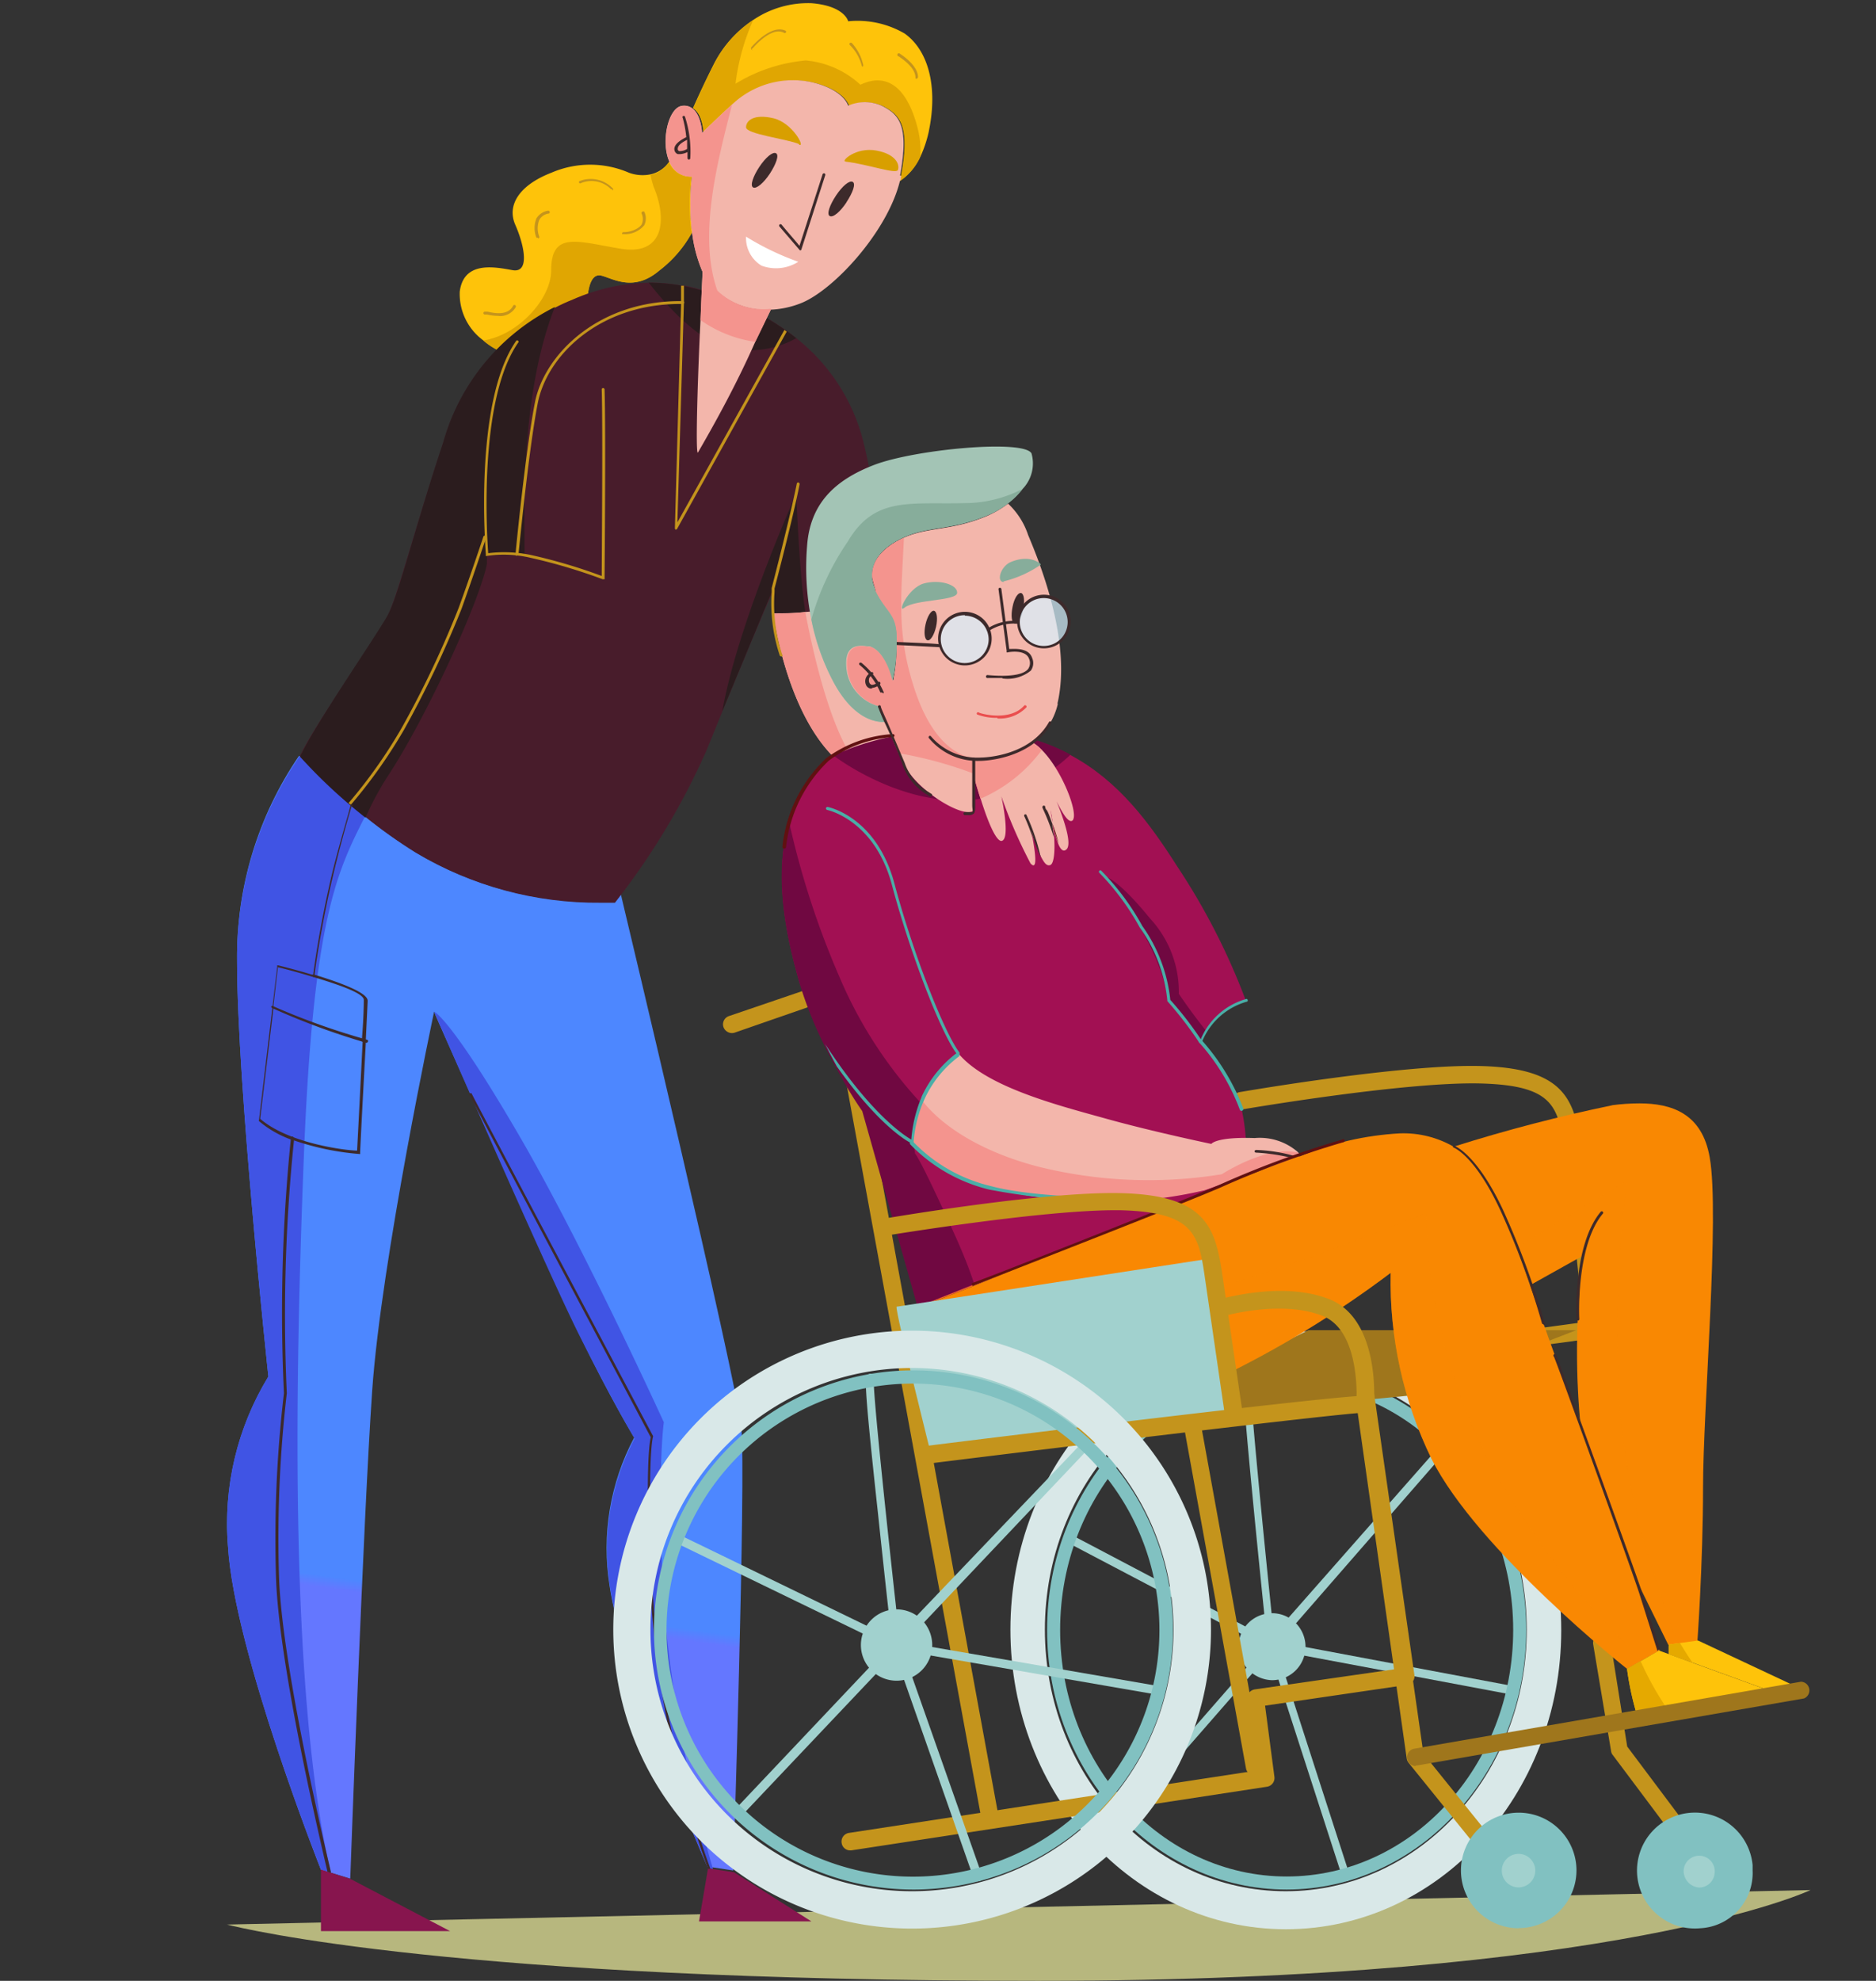 <svg xmlns="http://www.w3.org/2000/svg" xmlns:xlink="http://www.w3.org/1999/xlink" viewBox="0 0 112.05 118.27"><rect x="0" y="0" width="112.05" height="118.27" fill="#333333" stroke="none"/><defs><clipPath id="clip-path" transform="translate(13.56 0.19)"><rect x="0.02" width="94.58" height="118.08" style="fill:none"/></clipPath><clipPath id="clip-path-2" transform="translate(13.56 0.19)"><path d="M64,68.81l-3.69,1.44L53.41,73l-5,2h0c-5.28,2.27-7.15,2.85-7.15,2.85a8,8,0,0,0,2.25,4.74,6.65,6.65,0,0,0,1.11.87c3.11,2,9.7.69,14.38-1.27A61.39,61.39,0,0,0,69.5,75.81a24.22,24.22,0,0,0,2.44,11.1c2.78,5.49,11.68,12.54,11.68,12.54l.94-.53,1-.56S85,96.56,84.13,94c0,0-2.91-7.84-3.27-9.26-.21-.56-.43-1.11-.65-1.65-.94-2.37-1.69-4.55-2.36-6.5-1.26-3.64-2.28-6.41-3.94-7.85a4.25,4.25,0,0,0-.59-.43,6,6,0,0,0-3.26-.83,18,18,0,0,0-6,1.38" style="fill:none"/></clipPath><linearGradient id="linear-gradient" x1="-635.81" y1="430.3" x2="-635.8" y2="430.3" gradientTransform="matrix(48.63, 0, 0, -54.01, 30917.69, 23323.8)" gradientUnits="userSpaceOnUse"><stop offset="0" stop-color="#f95f02"/><stop offset="0.98" stop-color="#f98802"/><stop offset="1" stop-color="#f98802"/></linearGradient><clipPath id="clip-path-3" transform="translate(13.56 0.19)"><path d="M40.31,43.65a8.94,8.94,0,0,0-4.12,1.23,6.37,6.37,0,0,0-2,2.43,8.8,8.8,0,0,0-.61,1.57c-.88,3-.32,6.35.61,9.58A31.36,31.36,0,0,0,38,66.15l3.29,11.68,3.38-1.34c1.09-.44,2.38-1,3.77-1.5,2-.88,3.72-1.53,5-2l6.9-2.74.43-.2a11.7,11.7,0,0,0-.3-4.56,3.89,3.89,0,0,0-.46-.91c-.62-.86-1.07-1.49-1.36-1.91L58.15,62v0c.1-.21.21-.42.33-.62a3.63,3.63,0,0,1,2.36-1.86,39.57,39.57,0,0,0-4.1-8c-1.62-2.54-3.46-5.07-6.35-6.62a13.52,13.52,0,0,0-6.54-1.5,22.05,22.05,0,0,0-3.54.29" style="fill:none"/></clipPath><linearGradient id="linear-gradient-2" x1="-638.2" y1="424.86" x2="-638.19" y2="424.86" gradientTransform="matrix(41.65, 0, 0, -37.8, 26584.21, 16119.81)" gradientUnits="userSpaceOnUse"><stop offset="0" stop-color="#87154e"/><stop offset="0.99" stop-color="#a21053"/><stop offset="1" stop-color="#a21053"/></linearGradient><clipPath id="clip-path-5" transform="translate(13.56 0.19)"><path d="M.6,57.16C.6,64.57,2.47,82,2.47,82A16.85,16.85,0,0,0,.06,92.17c.38,6.25,5.55,19.28,5.55,19.28l.41.12.17.05h0l1.17.36s.77-21.36,1.31-29.14,3.7-22.63,3.7-22.63h0c0,.08.93,2.11,2.14,4.84l.6,1.34h0c2.08,4.7,4.78,10.73,5.89,13,1.93,4,3.32,6.25,3.32,6.25a14.1,14.1,0,0,0-1.47,8.86c.72,4.92,5.24,15.39,5.8,16.68h0l.06.13.18,0,.15,0,1.2.18S31,88,30.72,85.08s-7.2-31.88-7.2-31.88l-.33.43a20.92,20.92,0,0,1-11.91-2.92,30.89,30.89,0,0,1-3-2.14c-.28-.22-.54-.44-.79-.65L7.3,47.8a30.75,30.75,0,0,1-3-2.86A21.23,21.23,0,0,0,.6,57.16" style="fill:none"/></clipPath><linearGradient id="linear-gradient-3" x1="-637.85" y1="427.06" x2="-637.84" y2="427.06" gradientTransform="matrix(71.03, 0, 0, -41.17, 45304.58, 17659.72)" gradientUnits="userSpaceOnUse"><stop offset="0" stop-color="#6477ff"/><stop offset="1" stop-color="#4d87ff"/></linearGradient><clipPath id="clip-path-7" transform="translate(13.56 0.19)"><rect x="15.33" y="9.49" width="12.48" height="11.65" style="fill:none"/></clipPath><clipPath id="clip-path-8" transform="translate(13.56 0.19)"><path d="M25.19,16.69a11.76,11.76,0,0,0-4.53,1,11.84,11.84,0,0,0-1.09.5,12.86,12.86,0,0,0-6.66,8.06c-1.62,4.85-2.72,9.13-3.3,10.29S5.28,43,4.35,44.94a31,31,0,0,0,2.91,2.82l.13.11.87.71a30,30,0,0,0,3,2.13,21.15,21.15,0,0,0,11.07,3h.2l.64,0,.33-.43a42.62,42.62,0,0,0,5.11-8.6c.31-.75.63-1.53.94-2.3,1.33-3.23,2.6-6.3,3-7.14l.1-.22v1.5h.07c.23,0,.95,0,1.85,0a19.15,19.15,0,0,0,4.26-.5A31.21,31.21,0,0,0,38,26.15,11.42,11.42,0,0,0,34,20c-.18-.15-.37-.29-.56-.43l-.14-.1a17,17,0,0,0-4.65-2.27c-.44-.13-.87-.25-1.32-.34l-.17,0a10.21,10.21,0,0,0-1.91-.18h0" style="fill:none"/></clipPath><linearGradient id="linear-gradient-4" x1="-632.33" y1="429.56" x2="-632.32" y2="429.56" gradientTransform="matrix(50.67, 0, 0, -50.28, 32038.34, 21632.25)" gradientUnits="userSpaceOnUse"><stop offset="0" stop-color="#3d2a2b"/><stop offset="0.01" stop-color="#3d2a2b"/><stop offset="0.99" stop-color="#481c2b"/><stop offset="1" stop-color="#481c2b"/></linearGradient><clipPath id="clip-path-10" transform="translate(13.56 0.19)"><path d="M82.75,65.8a96.24,96.24,0,0,0-9.44,2.46,5.13,5.13,0,0,1,.6.44c1.3,1.12,2.2,3.07,3.14,5.61.26.7.52,1.45.79,2.23L81,74.77a45.69,45.69,0,0,0-.18,9.92h0c1.23,3.22,2.4,6.64,3.26,9.26h0l2,4.06h1.73s.35-4.8.35-9.42,1-16.25.4-19.66c-.45-2.65-2.29-3.24-4.2-3.24a12.78,12.78,0,0,0-1.64.11" style="fill:none"/></clipPath><linearGradient id="linear-gradient-5" x1="-599.56" y1="433.48" x2="-599.53" y2="433.48" gradientTransform="matrix(15.86, 0, 0, -32.32, 9520.73, 14093.29)" xlink:href="#linear-gradient"/><clipPath id="clip-path-11" transform="translate(13.56 0.19)"><rect x="77.05" y="70.36" width="9.65" height="27.65" style="fill:none"/></clipPath><clipPath id="clip-path-12" transform="translate(13.56 0.19)"><path d="M86.7,98h-.59l-2-4.06h0c-.86-2.62-2-6-3.27-9.26h0a45.07,45.07,0,0,1,.19-9.92l-3.2,1.77c-.28-.78-.54-1.53-.8-2.23,1.84-1.13,6.57-4,6.57-4a74.05,74.05,0,0,0-.46,12.72C83.39,89,85.66,95.38,86.7,98" style="fill:none"/></clipPath><linearGradient id="linear-gradient-6" x1="-577.13" y1="431.78" x2="-577.09" y2="431.78" gradientTransform="matrix(9.65, 0, 0, -27.65, 5579.98, 12024.92)" xlink:href="#linear-gradient"/><clipPath id="clip-path-13" transform="translate(13.56 0.19)"><rect x="27.79" y="1" width="13.63" height="9.62" style="fill:none"/></clipPath><clipPath id="clip-path-14" transform="translate(13.56 0.19)"><rect x="43.43" y="72.22" width="41.12" height="27.24" style="fill:none"/></clipPath><clipPath id="clip-path-15" transform="translate(13.56 0.19)"><path d="M84.55,98.92l-.93.53s-8.9-7-11.68-12.54a24.25,24.25,0,0,1-2.44-11.1A62,62,0,0,1,59,82.17c-4.68,2-11.27,3.24-14.38,1.27a6.65,6.65,0,0,1-1.11-.87c0-.72-.07-1.13-.07-1.13S60.11,76.56,65,74.77s6.6-2.55,6.6-2.55a33.83,33.83,0,0,0,3.58,14.43,47.78,47.78,0,0,0,9.34,12.27" style="fill:none"/></clipPath><linearGradient id="linear-gradient-7" x1="-620.59" y1="431.6" x2="-620.58" y2="431.6" gradientTransform="matrix(41.12, 0, 0, -27.24, 25534.22, 11842.08)" xlink:href="#linear-gradient"/><clipPath id="clip-path-16" transform="translate(13.56 0.19)"><rect x="42.56" y="36.43" width="3.02" height="3.03" style="fill:none"/></clipPath><clipPath id="clip-path-17" transform="translate(13.56 0.19)"><rect x="47.27" y="35.41" width="3.02" height="3.03" style="fill:none"/></clipPath></defs><g id="Layer_2" data-name="Layer 2"><g id="Group_4744" data-name="Group 4744"><rect x="13.58" y="0.19" width="94.58" height="118.08" style="fill:none"/><g id="Group_4702" data-name="Group 4702"><g style="clip-path:url(#clip-path)"><g id="Group_4701" data-name="Group 4701"><path id="Path_7486" data-name="Path 7486" d="M0,114.72c1,.25,13.69,3.36,48.44,3.36s46.14-5.42,46.14-5.42Z" transform="translate(13.56 0.19)" style="fill:#b7b77e"/><path id="Path_7487" data-name="Path 7487" d="M88.32,111.67a.51.51,0,0,1-.41-.21l-5.14-6.86a.44.44,0,0,1-.1-.22L81.6,98a.51.51,0,0,1,.43-.6.52.52,0,0,1,.6.42h0l1,6.27,5.07,6.76a.53.53,0,0,1-.11.73.57.57,0,0,1-.31.1" transform="translate(13.56 0.19)" style="fill:#c4941c"/><path id="Path_7488" data-name="Path 7488" d="M62.38,98.29h-.07a.25.25,0,0,1-.16-.22s-.42-4-.8-7.9c-.78-8.06-.7-8.13-.55-8.26a.22.22,0,0,1,.32,0l0,0a.28.28,0,0,1,0,.25c-.06.71.78,9.27,1.4,15.24L72.63,85.92a.22.22,0,0,1,.32,0l0,0a.28.28,0,0,1,0,.37L62.56,98.21a.23.23,0,0,1-.17.08" transform="translate(13.56 0.19)" style="fill:#a1d1ce"/><path id="Path_7489" data-name="Path 7489" d="M66.86,112.14a.23.23,0,0,1-.22-.17L62.16,98.12a.3.3,0,0,1,0-.26.24.24,0,0,1,.23-.09l14.26,2.68a.27.27,0,0,1,.2.3.24.24,0,0,1-.27.21h0l-13.86-2.6,4.34,13.43a.27.27,0,0,1-.15.34h-.07" transform="translate(13.56 0.19)" style="fill:#a1d1ce"/><path id="Path_7490" data-name="Path 7490" d="M53.66,108.3a.22.22,0,0,1-.17-.07.29.29,0,0,1,0-.37L62,98.11,50.2,91.91a.27.27,0,0,1-.11-.35.23.23,0,0,1,.3-.13h0L62.49,97.8a.26.26,0,0,1,.13.19.29.29,0,0,1-.06.22l-8.73,10a.21.21,0,0,1-.17.09" transform="translate(13.56 0.19)" style="fill:#a1d1ce"/><path id="Path_7491" data-name="Path 7491" d="M60.42,98a2,2,0,1,1,2,2.13,2.06,2.06,0,0,1-2-2.13" transform="translate(13.56 0.19)" style="fill:#a1d1ce"/><path id="Path_7492" data-name="Path 7492" d="M63.24,79.26c-9.09,0-16.45,8-16.45,17.85S54.15,115,63.24,115s16.45-8,16.45-17.85S72.32,79.26,63.24,79.26m0,33.47c-8,0-14.39-7-14.39-15.62s6.44-15.62,14.39-15.62,14.39,7,14.39,15.62-6.44,15.62-14.39,15.62" transform="translate(13.56 0.19)" style="fill:#d9e8e8"/><path id="Path_7493" data-name="Path 7493" d="M63.29,112.63c-7.89,0-14.31-6.95-14.31-15.5s6.42-15.5,14.31-15.5,14.31,7,14.31,15.5-6.42,15.5-14.31,15.5m0-30.21c-7.46,0-13.53,6.6-13.53,14.71s6.07,14.72,13.53,14.72,13.53-6.6,13.53-14.72S70.75,82.42,63.29,82.42" transform="translate(13.56 0.19)" style="fill:#81c1c1"/><path id="Path_7494" data-name="Path 7494" d="M61.37,105.82a.52.52,0,0,1-.51-.43l-9.08-50L46,57.3a.51.51,0,0,1-.65-.34.5.5,0,0,1,.31-.64L52,54.15a.54.54,0,0,1,.67.33.14.14,0,0,0,0,.07l9.19,50.65a.52.52,0,0,1-.42.61h-.1" transform="translate(13.56 0.19)" style="fill:#c4941c"/><path id="Path_7495" data-name="Path 7495" d="M81.53,79.32a.52.52,0,0,1-.52-.47c0-.09-.8-8.08-1.16-10.57s-.74-3.67-5-3.78c-4.51-.11-14.1,1.53-14.2,1.55a.51.51,0,0,1-.6-.43.52.52,0,0,1,.42-.6h0c.4-.07,9.79-1.68,14.4-1.56,4.94.13,5.57,1.93,6,4.67C81.24,70.64,82,78.41,82,78.74a.52.52,0,0,1-.47.57h0" transform="translate(13.56 0.19)" style="fill:#c4941c"/><path id="Path_7496" data-name="Path 7496" d="M57.29,83a.52.52,0,0,1-.07-1L83.61,78.4a.52.52,0,0,1,.57.47.51.51,0,0,1-.43.56L57.36,83h-.07" transform="translate(13.56 0.19)" style="fill:#c4941c"/><path id="Path_7497" data-name="Path 7497" d="M60.11,84.15l10.37-1,10.11-3.92-16,0-4.8,2.39Z" transform="translate(13.56 0.19)" style="fill:#9f761c"/><path id="Path_7498" data-name="Path 7498" d="M45.58,108.9a.53.53,0,0,1-.51-.43l-9-49-5.76,2a.54.54,0,0,1-.66-.34.52.52,0,0,1,.32-.65l6.34-2.16a.5.5,0,0,1,.43,0,.55.55,0,0,1,.25.36l9.09,49.57a.53.53,0,0,1-.42.61h-.09" transform="translate(13.56 0.19)" style="fill:#c4941c"/><path id="Path_7499" data-name="Path 7499" d="M68.51,83a.53.53,0,0,0-.61-.42.54.54,0,0,0-.43.57l2.38,16.31-8.47,1.22a.53.53,0,0,0-.44.58l.52,4.27-24.32,3.72a.52.52,0,0,0-.43.6.51.51,0,0,0,.5.44h.08l24.83-3.8a.53.53,0,0,0,.44-.58L62,101.65l8.48-1.24a.52.52,0,0,0,.44-.59Z" transform="translate(13.56 0.19)" style="fill:#c4941c"/></g></g></g><g id="Group_4704" data-name="Group 4704"><g style="clip-path:url(#clip-path-2)"><g id="Group_4703" data-name="Group 4703"><rect id="Rectangle_3609" data-name="Rectangle 3609" x="39.09" y="56.43" width="48.63" height="54.01" transform="translate(-26.14 102.38) rotate(-63.08)" style="fill:url(#linear-gradient)"/></g></g></g><g id="Group_4706" data-name="Group 4706"><g style="clip-path:url(#clip-path-3)"><g id="Group_4705" data-name="Group 4705"><rect id="Rectangle_3610" data-name="Rectangle 3610" x="26.07" y="41.69" width="41.65" height="37.8" transform="translate(-11.8 86.28) rotate(-71.69)" style="fill:url(#linear-gradient-2)"/></g></g></g><g id="Group_4708" data-name="Group 4708"><g style="clip-path:url(#clip-path)"><g id="Group_4707" data-name="Group 4707"><path id="Path_7502" data-name="Path 7502" d="M50.39,44.86A10,10,0,0,1,45,47.5c-3.84.63-7.67-1.74-8.83-2.62a8.91,8.91,0,0,1,4.12-1.23c4.45-.7,7.64-.1,10.08,1.21" transform="translate(13.56 0.19)" style="fill:#700841"/><path id="Path_7503" data-name="Path 7503" d="M44.63,76.48l-3.39,1.35-3.3-11.68s-.72-1-1.56-2.59c-.23-.41-.46-.86-.7-1.33a23.13,23.13,0,0,1-1.5-3.77c-.93-3.23-1.49-6.6-.61-9.58a50.77,50.77,0,0,0,3,9.24,26,26,0,0,0,4.82,7.49l.06.08s-.14.4-.32,1A4.68,4.68,0,0,0,41,68.12v0l.1.58s.2.06,2.34,4.78c.54,1.19.92,2.16,1.19,3" transform="translate(13.56 0.19)" style="fill:#700841"/><path id="Path_7504" data-name="Path 7504" d="M58.47,61.35a5.2,5.2,0,0,0-.32.62l-1.94-2.48c-.52-3.49-3.76-7.34-3.76-7.34s.7.07,2.68,2.5a6.45,6.45,0,0,1,1.72,4.5c.57.84,1.18,1.65,1.62,2.2" transform="translate(13.56 0.19)" style="fill:#700841"/></g></g></g><g id="Group_4710" data-name="Group 4710"><g style="clip-path:url(#clip-path-5)"><g id="Group_4709" data-name="Group 4709"><rect id="Rectangle_3612" data-name="Rectangle 3612" x="-20.15" y="57.87" width="71.03" height="41.17" transform="translate(-50.96 81.95) rotate(-81.29)" style="fill:url(#linear-gradient-3)"/></g></g></g><g id="Group_4715" data-name="Group 4715"><g style="clip-path:url(#clip-path)"><g id="Group_4714" data-name="Group 4714"><path id="Path_7506" data-name="Path 7506" d="M6.19,111.62l-.58-.18S.44,98.42.06,92.17A16.81,16.81,0,0,1,2.47,82S.6,64.57.6,57.16A21.21,21.21,0,0,1,4.35,44.94a32.46,32.46,0,0,0,3.89,3.62C6.55,51.9,5.15,54.71,4.59,68.83c-.57,14.39-.81,32.23,1.6,42.79" transform="translate(13.56 0.19)" style="fill:#4054e4"/><path id="Path_7507" data-name="Path 7507" d="M29.07,111.42l-.33-.06s-5.1-11.56-5.86-16.8a14.09,14.09,0,0,1,1.46-8.86S23,83.46,21,79.45s-8.53-19-8.63-19.23c.06,0,1.12.63,4.85,7,3.86,6.54,8.87,17.51,8.87,17.51s-.43,2.84,0,10.93a81.65,81.65,0,0,0,2.95,15.8" transform="translate(13.56 0.19)" style="fill:#4054e4"/><path id="Path_7508" data-name="Path 7508" d="M27.81,13.62a7.19,7.19,0,0,1-2,2.35c-1.5,1.27-2.7.5-3.43.3s-.89,1-.89,2.24-2.15,2.82-4,2.62a4.25,4.25,0,0,1-2.19-1,3.44,3.44,0,0,1-1.4-2.91c.24-1.85,2.09-1.47,3.15-1.28s.7-1.5.17-2.7.27-2.39,2.16-3.12a5.84,5.84,0,0,1,4.62,0,2.35,2.35,0,0,0,1.34.09,1.8,1.8,0,0,0,1.09-.78,1.36,1.36,0,0,0,1.34.86,14.3,14.3,0,0,0,0,3.27" transform="translate(13.56 0.19)" style="fill:#fec30a"/><g id="Group_4713" data-name="Group 4713" style="opacity:0.8"><g id="Group_4712" data-name="Group 4712"><g style="clip-path:url(#clip-path-7)"><g id="Group_4711" data-name="Group 4711"><path id="Path_7509" data-name="Path 7509" d="M27.81,13.62a7.19,7.19,0,0,1-2,2.35c-1.5,1.27-2.7.5-3.43.3s-.89,1-.89,2.24-2.16,2.82-4,2.63a4.35,4.35,0,0,1-2.19-1c2.08-.31,4.06-2.48,4.06-4.18,0-2.37,1.56-1.73,4.14-1.3s2.8-1.71,2-3.65a4.59,4.59,0,0,1-.2-.75,1.77,1.77,0,0,0,1.1-.77,1.36,1.36,0,0,0,1.33.86,14.3,14.3,0,0,0,0,3.27" transform="translate(13.56 0.19)" style="fill:#d89f00"/></g></g></g></g></g></g></g><g id="Group_4717" data-name="Group 4717"><g style="clip-path:url(#clip-path-8)"><g id="Group_4716" data-name="Group 4716"><rect id="Rectangle_3615" data-name="Rectangle 3615" x="-3.52" y="10.08" width="50.67" height="50.28" transform="translate(-5.84 31.21) rotate(-52.41)" style="fill:url(#linear-gradient-4)"/></g></g></g><g id="Group_4719" data-name="Group 4719"><g style="clip-path:url(#clip-path)"><g id="Group_4718" data-name="Group 4718"><path id="Path_7511" data-name="Path 7511" d="M34,20a5.6,5.6,0,0,1-4.31.5C28,20,26.21,18,25.19,16.69a11.26,11.26,0,0,1,3.45.55A16.32,16.32,0,0,1,34,20" transform="translate(13.56 0.19)" style="fill:#2b1c1e"/><path id="Path_7512" data-name="Path 7512" d="M17.76,33a6.2,6.2,0,0,0-.86-.05H15.52l0,.54C15.09,35.69,12,42.45,9.7,46a17.6,17.6,0,0,0-1.43,2.63,31.34,31.34,0,0,1-3.91-3.64C5.29,43,9,37.65,9.62,36.5s1.68-5.44,3.3-10.3a12.91,12.91,0,0,1,6.66-8.06C17.42,23.62,17.8,31,17.77,33" transform="translate(13.56 0.19)" style="fill:#2b1c1e"/><path id="Path_7513" data-name="Path 7513" d="M34.55,36.42c-1.09,0-1.92,0-1.92,0v-1.5s-1.48,3.56-3.05,7.36c.91-5.18,4.42-13,4.42-13s.17,4.77.55,7.13" transform="translate(13.56 0.19)" style="fill:#2b1c1e"/></g></g></g><g id="Group_4721" data-name="Group 4721"><g style="clip-path:url(#clip-path-10)"><g id="Group_4720" data-name="Group 4720"><rect id="Rectangle_3617" data-name="Rectangle 3617" x="86.87" y="65.88" width="15.86" height="32.32" style="fill:url(#linear-gradient-5)"/></g></g></g><rect x="13.58" y="0.19" width="94.58" height="118.08" style="fill:none"/><g id="Group_4726" data-name="Group 4726" style="opacity:0.4"><g id="Group_4725" data-name="Group 4725"><g style="clip-path:url(#clip-path-11)"><g id="Group_4724" data-name="Group 4724"><g id="Group_4723" data-name="Group 4723"><g style="clip-path:url(#clip-path-12)"><g id="Group_4722" data-name="Group 4722"><rect id="Rectangle_3618" data-name="Rectangle 3618" x="90.61" y="70.55" width="9.65" height="27.65" style="fill:url(#linear-gradient-6)"/></g></g></g></g></g></g></g><path id="Path_7516" data-name="Path 7516" d="M41.92,7.64a7.23,7.23,0,0,1-.5,1.51,3.52,3.52,0,0,1-1.23,1.47,3,3,0,0,0,.07-.32c.58-3.06-.11-3.66-1.1-4.17a2.45,2.45,0,0,0-2,0s-.23-.92-2.08-1.38a5.34,5.34,0,0,0-4.63,1.1c-1,.87-2,1.91-2,1.91s0-1.1-.62-1.49c.34-.77.75-1.65,1.21-2.56A6.9,6.9,0,0,1,31.43,1,5.86,5.86,0,0,1,34.9,0c2,.16,2.2,1.08,2.2,1.08a5.6,5.6,0,0,1,3.37.73c1.41,1,2,3.16,1.45,5.82" transform="translate(13.56 0.19)" style="fill:#fec30a"/><g id="Group_4729" data-name="Group 4729" style="opacity:0.8"><g id="Group_4728" data-name="Group 4728"><g style="clip-path:url(#clip-path-13)"><g id="Group_4727" data-name="Group 4727"><path id="Path_7517" data-name="Path 7517" d="M41.41,9.15a3.43,3.43,0,0,1-1.22,1.47c0-.1.05-.21.07-.32.58-3.06-.12-3.66-1.1-4.17a2.48,2.48,0,0,0-2,0s-.23-.92-2.08-1.38a5.29,5.29,0,0,0-4.62,1.1c-1,.87-2,1.91-2,1.91s0-1.1-.61-1.49c.34-.77.75-1.65,1.21-2.56A6.9,6.9,0,0,1,31.43,1a13.25,13.25,0,0,0-1.06,3.81,9.68,9.68,0,0,1,4.2-1.39,5.53,5.53,0,0,1,3.26,1.45c1.56-.75,2.83.11,3.46,2.76a5.55,5.55,0,0,1,.12,1.52" transform="translate(13.56 0.19)" style="fill:#d89f00"/></g></g></g></g><path id="Path_7520" data-name="Path 7520" d="M40.47,43.66a16,16,0,0,0-3.41.9c-.56.21-.9.37-.9.37-2.83-2.89-3.53-8.5-3.53-8.5.54,0,1.21,0,1.91-.08,2-.15,4.28-.44,4.28-.44Z" transform="translate(13.56 0.19)" style="fill:#f3b6ab"/><path id="Path_7521" data-name="Path 7521" d="M37.06,44.57a8.93,8.93,0,0,0-.9.37c-2.83-2.9-3.53-8.5-3.53-8.5.54,0,1.21,0,1.91-.09.35,1.87,1.22,5.92,2.52,8.22" transform="translate(13.56 0.19)" style="fill:#f4948e"/><path id="Path_7522" data-name="Path 7522" d="M40.26,10.3c0,.11,0,.22-.07.32-.74,3-3.87,6.42-5.83,7.26a5.52,5.52,0,0,1-1.88.42,4.38,4.38,0,0,1-3.11-1,3.64,3.64,0,0,1-1-1.34,8.67,8.67,0,0,1-.6-2.34,13.76,13.76,0,0,1,0-3.27,1.36,1.36,0,0,1-1.34-.86c-.55-1.2-.08-3.24.73-3.36a.8.8,0,0,1,.6.13c.57.39.61,1.49.61,1.49s.88-.87,1.78-1.69l.25-.22a5.29,5.29,0,0,1,4.62-1.1c1.85.46,2.08,1.38,2.08,1.38a2.48,2.48,0,0,1,2,0c1,.51,1.67,1.11,1.1,4.17" transform="translate(13.56 0.19)" style="fill:#f3b6ab"/><path id="Path_7523" data-name="Path 7523" d="M29.37,17.31a3.64,3.64,0,0,1-1-1.34,8.29,8.29,0,0,1-.6-2.35,14.21,14.21,0,0,1,0-3.26,1.35,1.35,0,0,1-1.33-.87c-.55-1.2-.08-3.23.73-3.35a.8.8,0,0,1,.6.13c.57.39.61,1.49.61,1.49s.88-.88,1.78-1.69c-.87,3.41-2.08,7.92-.82,11.24" transform="translate(13.56 0.19)" style="fill:#f4948e"/><path id="Path_7524" data-name="Path 7524" d="M78.65,62.9l-.3-.1.3.1" transform="translate(13.56 0.19)" style="fill:#f3b6ab"/><path id="Path_7525" data-name="Path 7525" d="M49.63,41.8a4.06,4.06,0,0,1-1.49,2.34,5.09,5.09,0,0,1-1.78.83l-.11,0h0a4,4,0,0,1-.53.1h-.13a5.37,5.37,0,0,1-1,0v3.12c-.48.57-3.42-1.16-4.14-2.74-.12-.25-.23-.52-.35-.79-.29-.68-.57-1.36-.77-1.89L39,42a2.66,2.66,0,0,1-1.93-2.05c-.2-1.2.16-1.77,1.24-1.57l.13,0a8.11,8.11,0,0,1,1.35,2.07A10.85,10.85,0,0,0,40,38c0-1.54-.58-1.45-1.27-2.91,0,0,0-.06,0-.09-.07-.23-.14-.46-.19-.7-.1-1,.72-1.86,1.89-2.39l0,0c1.48-.66,2.84-.39,5-1.31a6,6,0,0,0,1.22-.72,4.5,4.5,0,0,1,1.2,1.88c.73,1.73,2.62,6.43,1.74,10.1" transform="translate(13.56 0.19)" style="fill:#f3b6ab"/><path id="Path_7526" data-name="Path 7526" d="M64,68.81l-.11,0-.24.1h0c-.39.17-1.12.45-2.27.86-1.85.66-2.7,1-3,1.08a26.66,26.66,0,0,1-10,.38c-5.51-.77-6.74-2.43-7.43-3.2a8.65,8.65,0,0,1,.57-2.55,4.43,4.43,0,0,1,.2-.45,6.35,6.35,0,0,1,2-2.28c1.7,2,6.05,3.09,8.81,3.86s6.26,1.5,6.26,1.5.27-.43,2.59-.35a3.45,3.45,0,0,1,2.57.83.66.66,0,0,1,.12.17" transform="translate(13.56 0.19)" style="fill:#f3b6ab"/><path id="Path_7527" data-name="Path 7527" d="M34.17,8.45c.39.19-.39-1.31-1.54-1.58S31,7,31,7.41s2.43.69,3.16,1" transform="translate(13.56 0.19)" style="fill:#d89f00"/><path id="Path_7528" data-name="Path 7528" d="M36.94,9.45c-.3,0,.62-.88,1.85-.65s1.39.89,1.28,1.16-1.82-.35-3.13-.5" transform="translate(13.56 0.19)" style="fill:#d89f00"/><path id="Path_7529" data-name="Path 7529" d="M49.54,47.58a2.19,2.19,0,0,0-.09-.22l.09.22" transform="translate(13.56 0.19)" style="fill:#f3b6ab"/><path id="Path_7530" data-name="Path 7530" d="M49.16,48.17a6,6,0,0,0,.13.72,6,6,0,0,0-.13-.72" transform="translate(13.56 0.19)" style="fill:#f3b6ab"/><path id="Path_7531" data-name="Path 7531" d="M39.34,42.85,39,42l.35.9" transform="translate(13.56 0.19)" style="fill:#591712"/><path id="Path_7532" data-name="Path 7532" d="M47.52,29a4.66,4.66,0,0,1-.83.83,5.47,5.47,0,0,1-1.23.73c-2.16.92-3.51.65-5,1.31-1.2.53-2,1.34-1.94,2.41a2.14,2.14,0,0,0,.19.7.36.36,0,0,0,0,.09C39.45,36.51,40,36.42,40,38a11.29,11.29,0,0,1-.25,2.46s-.37-1.74-1.35-2.06l-.14,0c-1.08-.19-1.43.38-1.23,1.58A2.63,2.63,0,0,0,39,42s.14.36.36.9h0s-1.71.36-3.17-2.43a13.42,13.42,0,0,1-1.29-3.66,15.9,15.9,0,0,1-.25-4.46c.19-2.42,1.58-3.85,4-4.78s8.94-1.54,9.4-.69A2.19,2.19,0,0,1,47.52,29" transform="translate(13.56 0.19)" style="fill:#a3c4b5"/><path id="Path_7533" data-name="Path 7533" d="M40.47,36.09c-.49.39.21-1.18,1.14-1.44s2,.05,2,.55-2.51.39-3.14.89" transform="translate(13.56 0.19)" style="fill:#87ad9b"/><path id="Path_7534" data-name="Path 7534" d="M46.39,34.56c-.45,0-.2-.94.44-1.2,1.12-.46,1.75.08,1.78.16a6.61,6.61,0,0,1-2.22,1" transform="translate(13.56 0.19)" style="fill:#87ad9b"/><path id="Path_7535" data-name="Path 7535" d="M5.61,111.44v3.67h7.71L7.38,112Z" transform="translate(13.56 0.19)" style="fill:#87154e"/><path id="Path_7536" data-name="Path 7536" d="M28.73,111.36l-.54,3.17H34.9l-4.62-2.93Z" transform="translate(13.56 0.19)" style="fill:#87154e"/><path id="Path_7537" data-name="Path 7537" d="M84.12,94c-.86-2.62-2-6-3.26-9.26.36,1.42,3.25,9.22,3.26,9.26" transform="translate(13.56 0.19)" style="fill:#ff6927"/><path id="Path_7538" data-name="Path 7538" d="M48.4,75l-7.16,2.85s1.88-.58,7.15-2.85h0" transform="translate(13.56 0.19)" style="fill:#ff6927"/><path id="Path_7540" data-name="Path 7540" d="M32.48,18.3l-.93,1.92c-1,2.26-2.18,4.47-3.43,6.62-.15,0,0-4.72.16-7.93.07-1.67.13-2.94.13-2.94a4,4,0,0,0,4.07,2.33" transform="translate(13.56 0.19)" style="fill:#f3b6ab"/><path id="Path_7541" data-name="Path 7541" d="M32.48,18.3l-.93,1.92a7.47,7.47,0,0,1-3.27-1.3c.06-1.68.13-3,.13-3a4,4,0,0,0,4.07,2.33" transform="translate(13.56 0.19)" style="fill:#f4948e"/><path id="Path_7543" data-name="Path 7543" d="M45.59,45.11a6.43,6.43,0,0,1-1,0V46a24,24,0,0,0-4.49-1.22c-.29-.68-.57-1.36-.78-1.89L39,42a2.63,2.63,0,0,1-1.92-2c-.2-1.2.15-1.78,1.23-1.58l.14,0c1,.42,1.35,2.07,1.35,2.07A11.38,11.38,0,0,0,40,38c0-1.54-.58-1.44-1.27-2.91l0-.08a6.06,6.06,0,0,1-.19-.7c-.1-1.06.71-1.86,1.89-2.39-.17,3.6-.42,5.66.55,8.77.88,2.87,2.38,4.66,4.62,4.46" transform="translate(13.56 0.19)" style="fill:#f4948e"/><path id="Path_7544" data-name="Path 7544" d="M46.36,45h0l-.11,0,.11,0" transform="translate(13.56 0.19)" style="fill:#f4948e"/><path id="Path_7545" data-name="Path 7545" d="M50.55,48.74c-.26.39-.74-.57-1-1.08.29.72,1,2.56.57,2.88-.17.14-.34,0-.48-.37h0A6.77,6.77,0,0,1,49.31,49h0a.36.36,0,0,0,0-.1,6,6,0,0,0-.12-.72,6,6,0,0,0,.12.72s0,0,0,.06h0c0,.25.06.53.09.82h0c.06.8,0,1.6-.23,1.68s-.38-.17-.56-.51A9.81,9.81,0,0,1,48,49.28l.12.59c.2,1.1.26,1.92-.13,1.49a29.38,29.38,0,0,1-1.74-4s.58,2.6,0,2.66c-.37,0-.91-1.46-1.24-2.53-.19-.6-.32-1.06-.32-1.06a3.06,3.06,0,0,1-.1-.51v-.78a5.74,5.74,0,0,0,3.53-1,2.54,2.54,0,0,1,.54.44c1.21,1.21,2.17,3.72,1.87,4.17" transform="translate(13.56 0.19)" style="fill:#f3b6ab"/><path id="Path_7546" data-name="Path 7546" d="M48.68,44.57A8.91,8.91,0,0,1,45,47.5c-.19-.6-.32-1.06-.32-1.06a3.06,3.06,0,0,1-.1-.51v-.78a5.81,5.81,0,0,0,3.53-1,2.84,2.84,0,0,1,.54.43" transform="translate(13.56 0.19)" style="fill:#f4948e"/><path id="Path_7547" data-name="Path 7547" d="M64,68.81s-.77.35-2.62,1l-3,1.07a26.4,26.4,0,0,1-10,.39c-5.51-.77-6.74-2.43-7.44-3.2a9,9,0,0,1,.58-2.55c1.09,1.42,3.34,3,6.9,3.94a27.31,27.31,0,0,0,11,.46s2.67-1.75,4.54-1.29a.66.66,0,0,1,.12.17" transform="translate(13.56 0.19)" style="fill:#f4948e"/><g id="Group_4734" data-name="Group 4734" style="opacity:0.4"><g id="Group_4733" data-name="Group 4733"><g style="clip-path:url(#clip-path-14)"><g id="Group_4732" data-name="Group 4732"><g id="Group_4731" data-name="Group 4731"><g style="clip-path:url(#clip-path-15)"><g id="Group_4730" data-name="Group 4730"><rect id="Rectangle_3621" data-name="Rectangle 3621" x="56.99" y="72.41" width="41.12" height="27.24" style="fill:url(#linear-gradient-7)"/></g></g></g></g></g></g></g><path id="Path_7549" data-name="Path 7549" d="M60.11,84.15l-7.66,1.18-10.33,1.6s-2.21-8.79-2.13-9.1l5.82-.89,13-2Z" transform="translate(13.56 0.19)" style="fill:#a1d1ce"/><path id="Path_7550" data-name="Path 7550" d="M32.42,10.18c-.37.56-.81.93-1,.82s0-.66.37-1.22.8-.93,1-.82,0,.65-.37,1.22" transform="translate(13.56 0.19)" style="fill:#3d2a2b"/><path id="Path_7551" data-name="Path 7551" d="M37,11.89c-.37.56-.8.93-1,.82s0-.66.37-1.22.8-.93,1-.82,0,.65-.37,1.21" transform="translate(13.56 0.19)" style="fill:#3d2a2b"/><path id="Path_7552" data-name="Path 7552" d="M42.35,37.23c-.11.48-.33.85-.51.81s-.23-.46-.12-.95.34-.85.51-.81.23.46.12.95" transform="translate(13.56 0.19)" style="fill:#3d2a2b"/><path id="Path_7553" data-name="Path 7553" d="M47.55,36.22c-.11.49-.33.85-.51.81s-.23-.46-.12-1,.34-.85.51-.81.23.46.12.95" transform="translate(13.56 0.19)" style="fill:#3d2a2b"/><path id="Path_7554" data-name="Path 7554" d="M34.27,14.75a.07.07,0,0,1-.06,0L33,13.34a.09.09,0,0,1,0-.12h0a.09.09,0,0,1,.12,0h0c.35.43.86,1,1.07,1.27l1.38-4.27a.09.09,0,0,1,.11-.06h0a.09.09,0,0,1,.05.11l-1.42,4.42s0,.06-.06.06h0" transform="translate(13.56 0.19)" style="fill:#3d2a2b"/><path id="Path_7555" data-name="Path 7555" d="M27.33,6.75a.09.09,0,0,0-.11,0,.09.09,0,0,0,0,.11A6.6,6.6,0,0,1,27.43,8c-.2.1-.81.41-.7.8a.31.31,0,0,0,.19.21l.15,0a1.11,1.11,0,0,0,.43-.12c0,.12,0,.24,0,.35a.1.1,0,0,0,.08.1h0a.09.09,0,0,0,.09-.08,6.76,6.76,0,0,0-.33-2.52M27,8.83a.14.14,0,0,1-.08-.1c0-.11,0-.3.56-.57,0,.17,0,.36,0,.54a.8.8,0,0,1-.52.13" transform="translate(13.56 0.19)" style="fill:#3d2a2b"/><path id="Path_7556" data-name="Path 7556" d="M31,13.94a16.29,16.29,0,0,0,3.12,1.5,2.48,2.48,0,0,1-2.2.23A1.93,1.93,0,0,1,31,13.94" transform="translate(13.56 0.19)" style="fill:#fff"/><path id="Path_7557" data-name="Path 7557" d="M33.43,19.61,26.88,31.39s0,0-.07.05h0a.1.1,0,0,1-.06-.09L27.12,18v-.18l0-.95.17,0,0,1v0L26.9,31l6.39-11.49.14.1" transform="translate(13.56 0.19)" style="fill:#c4941c"/><path id="Path_7558" data-name="Path 7558" d="M46.31,40.29c-.26,0-.55,0-.86,0a.09.09,0,1,1,0-.17h0c1.63.14,2.2-.12,2.4-.37a.62.62,0,0,0,.06-.59c-.2-.61-1.26-.41-1.27-.4a.1.1,0,0,1-.07,0,.06.06,0,0,1,0-.06L46.08,35a.07.07,0,0,1,.07-.09.08.08,0,0,1,.1.07l.47,3.58c.29,0,1.16-.1,1.37.54a.77.77,0,0,1-.08.75,2.21,2.21,0,0,1-1.7.47" transform="translate(13.56 0.19)" style="fill:#3d2a2b"/><path id="Path_7559" data-name="Path 7559" d="M45.46,37.48a.1.1,0,0,1-.07,0,.08.08,0,0,1,0-.12h0a2.85,2.85,0,0,1,1.84-.47.07.07,0,0,1,.07.09h0a.08.08,0,0,1-.1.07h0a2.72,2.72,0,0,0-1.71.44l0,0" transform="translate(13.56 0.19)" style="fill:#3d2a2b"/><path id="Path_7560" data-name="Path 7560" d="M42.57,38.45h0c-.18,0-2.49-.14-4-.18a.09.09,0,0,1-.09-.09h0a.09.09,0,0,1,.08-.09h0c1.8.06,4,.14,4.09.21a.08.08,0,0,1,0,.12.07.07,0,0,1-.07,0" transform="translate(13.56 0.19)" style="fill:#3d2a2b"/><path id="Path_7561" data-name="Path 7561" d="M39.1,41.15a.1.1,0,0,1-.08,0,4.36,4.36,0,0,0-1.24-1.64.08.08,0,0,1,0-.12.11.11,0,0,1,.12,0,4.61,4.61,0,0,1,1.3,1.7.09.09,0,0,1,0,.12h0" transform="translate(13.56 0.19)" style="fill:#3d2a2b"/><path id="Path_7562" data-name="Path 7562" d="M38.49,40.92h-.06a.35.35,0,0,1-.27-.23.53.53,0,0,1,0-.41.64.64,0,0,1,.31-.32.08.08,0,0,1,.11,0h0a.1.1,0,0,1,0,.11.58.58,0,0,0-.22.22.42.42,0,0,0,0,.27.23.23,0,0,0,.15.14.57.57,0,0,0,.37-.16.09.09,0,0,1,.12,0,.09.09,0,0,1,0,.13h0a.82.82,0,0,1-.45.21" transform="translate(13.56 0.19)" style="fill:#3d2a2b"/><path id="Path_7563" data-name="Path 7563" d="M46,42.67a3.26,3.26,0,0,1-1.2-.2.08.08,0,0,1,0-.11.09.09,0,0,1,.12,0c.13.07,1.86.54,2.7-.43a.09.09,0,0,1,.13.11h0a2.21,2.21,0,0,1-1.72.67" transform="translate(13.56 0.19)" style="fill:#ea4e4e"/><path id="Path_7564" data-name="Path 7564" d="M44.93,45.24a3.75,3.75,0,0,1-3-1.35.08.08,0,0,1,0-.12.07.07,0,0,1,.11,0,3.65,3.65,0,0,0,3,1.27s2.86,0,4.06-2.13a.08.08,0,0,1,.12,0h0a.08.08,0,0,1,0,.11h0C48,45.2,45.06,45.24,45,45.24h-.1" transform="translate(13.56 0.19)" style="fill:#3d2a2b"/><path id="Path_7565" data-name="Path 7565" d="M48,49.24c.05.21.09.43.13.63a12,12,0,0,0-.5-1.3.1.1,0,0,1,0-.12h0a.08.08,0,0,1,.11,0A12.1,12.1,0,0,1,48.6,51,9.44,9.44,0,0,1,48,49.24" transform="translate(13.56 0.19)" style="fill:#3d2a2b"/><path id="Path_7566" data-name="Path 7566" d="M49.3,49c0,.25.06.53.09.82a13.28,13.28,0,0,0-.6-1.59c-.08-.17-.09-.2-.09-.23a.09.09,0,0,1,.09-.09h0a.08.08,0,0,1,.08.08s0,.1.08.18.21.46.34.82h0" transform="translate(13.56 0.19)" style="fill:#3d2a2b"/><path id="Path_7567" data-name="Path 7567" d="M49.67,50.16A6,6,0,0,1,49.31,49a12,12,0,0,1,.36,1.16" transform="translate(13.56 0.19)" style="fill:#601111"/><path id="Path_7568" data-name="Path 7568" d="M17.31,33h0a.09.09,0,0,1-.08-.09c0-.06.59-6.15,1.16-9.07s3.88-6.13,8.83-6.05a.08.08,0,0,1,.08.09.08.08,0,0,1-.08.08h0c-4.86-.07-8.09,3-8.66,5.92s-1.14,9-1.15,9a.08.08,0,0,1-.09.08" transform="translate(13.56 0.19)" style="fill:#c4941c"/><path id="Path_7569" data-name="Path 7569" d="M22.45,34.4h0a33.22,33.22,0,0,0-4.34-1.29A7.05,7.05,0,0,0,15.53,33a.07.07,0,0,1-.07,0,.06.06,0,0,1,0-.06c0-.09-.77-9.09,1.81-12.78a.08.08,0,0,1,.12,0,.07.07,0,0,1,0,.11c-2.4,3.44-1.86,11.6-1.79,12.57a7.9,7.9,0,0,1,2.52.1,32,32,0,0,1,4.26,1.26c0-1.08.07-8.85,0-11.13a.08.08,0,0,1,.08-.09.09.09,0,0,1,.09.08c.08,2.44,0,11.17,0,11.26a.08.08,0,0,1,0,.07l-.05,0" transform="translate(13.56 0.19)" style="fill:#c4941c"/><path id="Path_7570" data-name="Path 7570" d="M33.09,39a.08.08,0,0,1-.08-.06,9.9,9.9,0,0,1-.48-3.78c0-.1,0-.17,0-.23v0s1.1-4.24,1.5-6.24a.08.08,0,0,1,.1-.07.1.1,0,0,1,.07.1c-.39,2-1.44,6-1.5,6.24a2.11,2.11,0,0,1,0,.23,9.72,9.72,0,0,0,.46,3.71.08.08,0,0,1,0,.11h0" transform="translate(13.56 0.19)" style="fill:#c4941c"/><path id="Path_7571" data-name="Path 7571" d="M15.48,31.9S14.6,34.52,14,36.18a62,62,0,0,1-3.44,7.22,30.38,30.38,0,0,1-3.17,4.47.69.69,0,0,0-.13-.11,30.07,30.07,0,0,0,3.15-4.45,59.14,59.14,0,0,0,3.42-7.19c.61-1.66,1.48-4.25,1.48-4.27a.1.1,0,0,1,.11-.06.09.09,0,0,1,.06.11h0" transform="translate(13.56 0.19)" style="fill:#c4941c"/><path id="Path_7572" data-name="Path 7572" d="M5.23,58l-.17,0c-.88-.27-1.69-.47-2-.55H3a.1.1,0,0,0,0,.07l-.29,2.44v0h0l-.8,6.72a.06.06,0,0,0,0,.07,6.24,6.24,0,0,0,1.94,1.11L4,67.9a15.76,15.76,0,0,0,3.89.81h0a.07.07,0,0,0,.06,0,.33.33,0,0,0,0-.06c0-.24.2-4,.34-6.57a1.09,1.09,0,0,1,0-.18c.06-1.28.11-2.26.11-2.34,0-.49-1.69-1.1-3.2-1.56m2.9,4c-.12,2.45-.3,5.91-.33,6.51-.6,0-4.07-.41-5.79-1.9l.79-6.57,0-.18.27-2.3c.61.15,1.31.34,2,.55h0c1.61.48,3.13,1,3.13,1.4,0,.07,0,1-.11,2.3,0,.06,0,.12,0,.18" transform="translate(13.56 0.19)" style="fill:#3d2a2b"/><path id="Path_7573" data-name="Path 7573" d="M8.34,62.08h0A42.93,42.93,0,0,1,2.7,60a.08.08,0,0,1-.05-.11.08.08,0,0,1,.11,0h0a42.09,42.09,0,0,0,5.6,2,.08.08,0,0,1,.06.1.08.08,0,0,1-.08.07" transform="translate(13.56 0.19)" style="fill:#3d2a2b"/><path id="Path_7574" data-name="Path 7574" d="M7.45,47.92c-.3,1-.77,2.65-1.22,4.6-.66,2.92-.94,5-1,5.47a.2.2,0,0,1,0,.08.08.08,0,0,1-.08.08h0a.09.09,0,0,1,0-.09.67.67,0,0,1,0-.1c.07-.49.35-2.6,1-5.46.46-2,1-3.69,1.25-4.69a.81.81,0,0,1,.14.12" transform="translate(13.56 0.19)" style="fill:#3d2a2b"/><path id="Path_7575" data-name="Path 7575" d="M6.21,111.63h0L6,111.57c-.52-2.21-2.87-12.28-3.07-17.43A73.6,73.6,0,0,1,3.4,83a102.56,102.56,0,0,1,.41-15.18.24.24,0,0,1,0-.07.1.1,0,0,1,.1-.08.09.09,0,0,1,.07.1H4a.94.94,0,0,1,0,.12A101.61,101.61,0,0,0,3.57,83a74.86,74.86,0,0,0-.46,11.1c.21,5.22,2.63,15.51,3.1,17.5" transform="translate(13.56 0.19)" style="fill:#3d2a2b"/><path id="Path_7579" data-name="Path 7579" d="M43.74,62.81a.09.09,0,0,1,0,.06,6.65,6.65,0,0,0-2.07,2.54A7.67,7.67,0,0,0,41,68.08s0,0,0,0a.1.1,0,0,1-.08,0h0c-.09,0-1.86-.88-4.5-4.6-.23-.42-.46-.86-.7-1.34,2.68,4.11,4.66,5.43,5.15,5.71a8.13,8.13,0,0,1,.53-2.33,2.77,2.77,0,0,0,.1-.26,6.86,6.86,0,0,1,2.06-2.56c-1-1.37-2.82-6.19-3.85-10.06s-3.84-4.47-3.87-4.47a.11.11,0,0,1-.07-.1.1.1,0,0,1,.1-.08h0s2.92.54,4,4.6,2.94,8.83,3.88,10.07a.19.19,0,0,1,0,.07" transform="translate(13.56 0.19)" style="fill:#4aaea7"/><path id="Path_7580" data-name="Path 7580" d="M58.15,62.08a.08.08,0,0,1-.07,0,22.11,22.11,0,0,0-1.92-2.5,0,0,0,0,1,0-.06,9,9,0,0,0-1.65-4.34,15,15,0,0,0-2.41-3.26.09.09,0,0,1,0-.12.08.08,0,0,1,.12,0h0a15,15,0,0,1,2.45,3.3,9.26,9.26,0,0,1,1.67,4.41,20.75,20.75,0,0,1,1.82,2.35,4.17,4.17,0,0,1,2.7-2.4.07.07,0,0,1,.1.06.07.07,0,0,1-.06.1A4.09,4.09,0,0,0,58.24,62s0,.06-.08.06h0" transform="translate(13.56 0.19)" style="fill:#4aaea7"/><path id="Path_7581" data-name="Path 7581" d="M54,71.54a40.68,40.68,0,0,1-8.46-.7,9.75,9.75,0,0,1-4.73-2.7.1.1,0,0,1,0-.14A.11.11,0,0,1,41,68a9.45,9.45,0,0,0,4.63,2.63c3.13.84,9.45.7,9.51.69a.1.1,0,0,1,.1.1h0a.09.09,0,0,1-.09.1H54" transform="translate(13.56 0.19)" style="fill:#4aaea7"/><path id="Path_7584" data-name="Path 7584" d="M63.89,68.86l-.24.1h0a11.59,11.59,0,0,0-2.19-.33.09.09,0,0,1-.09-.08h0a.11.11,0,0,1,.09-.08,9.5,9.5,0,0,1,2.43.4" transform="translate(13.56 0.19)" style="fill:#3d2a2b"/><path id="Path_7585" data-name="Path 7585" d="M60.59,66.14a.11.11,0,0,1-.1-.08,12.71,12.71,0,0,0-2.42-4,.1.1,0,1,1,.15-.14h0A13.14,13.14,0,0,1,60.7,66a.11.11,0,0,1-.07.13h0" transform="translate(13.56 0.19)" style="fill:#4aaea7"/><path id="Path_7587" data-name="Path 7587" d="M44.58,76.59a.08.08,0,0,1-.08-.06.09.09,0,0,1,0-.11c.12,0,12.26-4.77,14.78-5.87a56.48,56.48,0,0,1,7.33-2.7.09.09,0,1,1,.06.16h0a57.52,57.52,0,0,0-7.3,2.69c-2.53,1.1-14.67,5.82-14.79,5.87h0" transform="translate(13.56 0.19)" style="fill:#601111"/><path id="Path_7588" data-name="Path 7588" d="M78.63,78.88a.09.09,0,0,1-.09-.06,47.83,47.83,0,0,0-2.46-6.69c-1.52-3.3-2.78-3.78-2.79-3.79a.07.07,0,0,1-.06-.1h0a.09.09,0,0,1,.11,0s1.33.49,2.9,3.87a48.73,48.73,0,0,1,2.47,6.72.08.08,0,0,1-.06.1h0" transform="translate(13.56 0.19)" style="fill:#3d2a2b"/><path id="Path_7589" data-name="Path 7589" d="M80.69,78.65a.09.09,0,0,1-.09-.08c0-.18-.21-4.43,1.45-6.41a.08.08,0,0,1,.12,0h0a.08.08,0,0,1,0,.12h0c-1.61,1.93-1.41,6.25-1.4,6.29a.09.09,0,0,1-.08.09Z" transform="translate(13.56 0.19)" style="fill:#3d2a2b"/><path id="Path_7590" data-name="Path 7590" d="M85.44,98.39l-1.1-3.48c-.41-1.27-5-14-5.09-14.1a.09.09,0,0,1,0-.13.1.1,0,0,1,.14,0s0,0,0,0,4.68,12.82,5.09,14.1,1.1,3.47,1.1,3.47Z" transform="translate(13.56 0.19)" style="fill:#3d2a2b"/><g id="Group_4737" data-name="Group 4737" style="opacity:0.71"><g id="Group_4736" data-name="Group 4736"><g style="clip-path:url(#clip-path-16)"><g id="Group_4735" data-name="Group 4735"><path id="Path_7591" data-name="Path 7591" d="M42.56,37.94a1.51,1.51,0,1,1,1.51,1.52,1.51,1.51,0,0,1-1.51-1.52h0" transform="translate(13.56 0.19)" style="fill:#d7f3ff"/></g></g></g></g><path id="Path_7592" data-name="Path 7592" d="M44.07,39.54a1.6,1.6,0,1,1,1.6-1.6h0a1.6,1.6,0,0,1-1.6,1.6m0-3A1.43,1.43,0,1,0,45.49,38a1.43,1.43,0,0,0-1.42-1.43" transform="translate(13.56 0.19)" style="fill:#3d2a2b"/><g id="Group_4740" data-name="Group 4740" style="opacity:0.71"><g id="Group_4739" data-name="Group 4739"><g style="clip-path:url(#clip-path-17)"><g id="Group_4738" data-name="Group 4738"><path id="Path_7593" data-name="Path 7593" d="M47.27,36.92a1.52,1.52,0,1,1,1.52,1.51,1.51,1.51,0,0,1-1.52-1.51h0" transform="translate(13.56 0.19)" style="fill:#d7f3ff"/></g></g></g></g><path id="Path_7594" data-name="Path 7594" d="M48.79,38.52a1.6,1.6,0,1,1,1.6-1.6h0a1.6,1.6,0,0,1-1.6,1.6m0-3a1.43,1.43,0,1,0,1.42,1.43,1.43,1.43,0,0,0-1.42-1.43" transform="translate(13.56 0.19)" style="fill:#3d2a2b"/><path id="Path_7595" data-name="Path 7595" d="M44.3,48.48h-.24a.09.09,0,0,1-.07-.1.08.08,0,0,1,.09-.08c.18,0,.37,0,.43,0s0-.2,0-.42,0-.29,0-.48V45.15a.09.09,0,1,1,.18,0v2.21c0,.19,0,.34,0,.47,0,.28,0,.45-.08.55a.44.44,0,0,1-.33.1" transform="translate(13.56 0.19)" style="fill:#3d2a2b"/><path id="Path_7597" data-name="Path 7597" d="M28.92,111.39l-.19,0a.67.67,0,0,0-.05-.12h0a60,60,0,0,1-3.37-16.11c-.36-7.68-.07-9.28,0-9.53-.53-1-7.91-14.9-10.16-19.18h0l-.65-1.23a.09.09,0,0,1,0-.12h0a.08.08,0,0,1,.11,0h0c.17.38,10.72,20.24,10.83,20.44a.09.09,0,0,1,0,.07s-.39,1.19,0,9.51a60.08,60.08,0,0,0,3.43,16.27" transform="translate(13.56 0.19)" style="fill:#3d2a2b"/><path id="Path_7598" data-name="Path 7598" d="M33.25,50.47h0a.08.08,0,0,1-.08-.09h0a8.48,8.48,0,0,1,2.62-5.3,7.43,7.43,0,0,1,4-1.44.1.1,0,0,1,.08.1h0a.09.09,0,0,1-.09.08h0a7.15,7.15,0,0,0-3.83,1.4,8.34,8.34,0,0,0-2.56,5.17.09.09,0,0,1-.08.08" transform="translate(13.56 0.19)" style="fill:#601111"/><path id="Path_7599" data-name="Path 7599" d="M76.16,111.67a.51.51,0,0,1-.41-.2l-5.18-6.41a.57.57,0,0,1-.11-.25l-3-21.15a.52.52,0,1,1,1-.14h0l3,21,5.08,6.3a.52.52,0,0,1-.4.85" transform="translate(13.56 0.19)" style="fill:#c4941c"/><path id="Path_7600" data-name="Path 7600" d="M47.52,29a4.66,4.66,0,0,1-.83.83,5.47,5.47,0,0,1-1.23.73c-2.16.92-3.51.65-5,1.31-1.2.53-2,1.34-1.94,2.41a2.42,2.42,0,0,0,.19.7.36.36,0,0,0,0,.09C39.45,36.51,40,36.42,40,38a11.29,11.29,0,0,1-.25,2.46s-.37-1.74-1.35-2.06l-.14,0c-1.08-.19-1.43.38-1.23,1.58A2.63,2.63,0,0,0,39,42s.14.36.36.9h0s-1.7.36-3.17-2.43a13.7,13.7,0,0,1-1.29-3.67,15.76,15.76,0,0,1,2.18-4.66c1.6-2.72,3.72-2.2,7-2.29A7.53,7.53,0,0,0,47.52,29" transform="translate(13.56 0.19)" style="fill:#87ad9b"/><path id="Path_7601" data-name="Path 7601" d="M92.06,100.73a36.3,36.3,0,0,1-5.81,1.45c-1.12.21-1.94.34-1.94.34a17.93,17.93,0,0,1-.69-3.07l.81-.46,1.1-.63Z" transform="translate(13.56 0.19)" style="fill:#fec30a"/><path id="Path_7602" data-name="Path 7602" d="M86.25,102.18c-1.12.21-1.94.34-1.94.34a18,18,0,0,1-.69-3.06l.81-.47a18.63,18.63,0,0,0,1.82,3.19" transform="translate(13.56 0.19)" style="fill:#e5a900"/><path id="Path_7603" data-name="Path 7603" d="M93.57,100.44l-1.5.29-4.54-1.65-1.42-.51V98l.67-.09,1.08-.15Z" transform="translate(13.56 0.19)" style="fill:#fec30a"/><path id="Path_7604" data-name="Path 7604" d="M87.52,99.08l-1.41-.51V98l.67-.09c.19.32.44.72.74,1.16" transform="translate(13.56 0.19)" style="fill:#e5a900"/><path id="Path_7605" data-name="Path 7605" d="M18.56,14a.08.08,0,0,1-.08,0,1.53,1.53,0,0,1,0-1.15,1,1,0,0,1,.69-.46.09.09,0,0,1,.1.06.08.08,0,0,1-.05.11h0a.76.76,0,0,0-.57.38,1.38,1.38,0,0,0,0,1,.09.09,0,0,1-.05.11h0" transform="translate(13.56 0.19)" style="fill:#c4941c"/><path id="Path_7606" data-name="Path 7606" d="M23.69,13.78a.11.11,0,0,1-.09,0,.09.09,0,0,1,.06-.11l.1,0c.21,0,.76-.12,1-.45a.76.76,0,0,0,0-.66.08.08,0,0,1,.05-.11.09.09,0,0,1,.11,0,.92.92,0,0,1,0,.81,1.5,1.5,0,0,1-1.08.53h-.1" transform="translate(13.56 0.19)" style="fill:#c4941c"/><path id="Path_7607" data-name="Path 7607" d="M16.21,18.67a3.08,3.08,0,0,1-.68-.08l-.13,0a.09.09,0,0,1-.09-.09.09.09,0,0,1,.09-.08l.17,0c.35.08,1.2.27,1.52-.36a.09.09,0,0,1,.16.08h0a1.08,1.08,0,0,1-1,.54" transform="translate(13.56 0.19)" style="fill:#c4941c"/><path id="Path_7608" data-name="Path 7608" d="M31.38,2.8a.1.1,0,0,1-.08-.09.07.07,0,0,1,0-.06c.05-.06,1.2-1.43,2.07-1a.08.08,0,0,1,0,.11.09.09,0,0,1-.12,0c-.75-.39-1.85.93-1.86.94a.1.1,0,0,1-.07,0" transform="translate(13.56 0.19)" style="fill:#c4941c"/><path id="Path_7609" data-name="Path 7609" d="M38,3.8a.09.09,0,0,1-.09-.07,2.64,2.64,0,0,0-.71-1.23.09.09,0,0,1,0-.12h0a.09.09,0,0,1,.12,0A2.84,2.84,0,0,1,38,3.7a.09.09,0,0,1-.07.1h0" transform="translate(13.56 0.19)" style="fill:#c4941c"/><path id="Path_7610" data-name="Path 7610" d="M41.2,4.53h0a.08.08,0,0,1-.08-.09c0-.27-.17-.71-1-1.26-.06,0-.07-.05-.08-.07a.09.09,0,0,1,.14-.1l0,0c.73.48,1.1,1,1.09,1.41a.09.09,0,0,1-.09.08h0" transform="translate(13.56 0.19)" style="fill:#c4941c"/><path id="Path_7611" data-name="Path 7611" d="M23,11.1a.07.07,0,0,1-.07,0,1.64,1.64,0,0,0-1.78-.36.09.09,0,0,1-.11,0,.09.09,0,0,1,0-.11,1.82,1.82,0,0,1,2,.43.08.08,0,0,1,0,.12s0,0,0,0" transform="translate(13.56 0.19)" style="fill:#c4941c"/><path id="Path_7612" data-name="Path 7612" d="M77.16,114.94a3.45,3.45,0,1,1,3.44-3.45h0a3.45,3.45,0,0,1-3.44,3.44" transform="translate(13.56 0.19)" style="fill:#81c1c1"/><path id="Path_7613" data-name="Path 7613" d="M76.14,111.5a1,1,0,1,1,1,1,1,1,0,0,1-1-1h0" transform="translate(13.56 0.19)" style="fill:#a1d1ce"/><path id="Path_7614" data-name="Path 7614" d="M88,114.94a3.46,3.46,0,1,1,3.12-3.77c0,.11,0,.22,0,.33A3.3,3.3,0,0,1,88,114.94" transform="translate(13.56 0.19)" style="fill:#81c1c1"/><path id="Path_7615" data-name="Path 7615" d="M87,111.5a.93.93,0,1,1,1.85.17.93.93,0,0,1-.93.84,1,1,0,0,1-.92-1" transform="translate(13.56 0.19)" style="fill:#a1d1ce"/><path id="Path_7616" data-name="Path 7616" d="M71,105.26a.53.53,0,0,1-.52-.53.52.52,0,0,1,.43-.51l23.1-4a.52.52,0,0,1,.18,1l-23.1,4H71" transform="translate(13.56 0.19)" style="fill:#9f761c"/><path id="Path_7617" data-name="Path 7617" d="M42,47.39l0,0-.19-.13a3.43,3.43,0,0,1-1.5-1.89c-.28-.75-.68-1.68-1-2.35s-.41-1-.43-1a.09.09,0,0,1,.07-.1.08.08,0,0,1,.1.07h0c0,.08.2.5.42,1,.29.68.68,1.6,1,2.36A3.24,3.24,0,0,0,41.9,47.1l.19.12a.09.09,0,0,1,0,.13.09.09,0,0,1-.07,0" transform="translate(13.56 0.19)" style="fill:#3d2a2b"/><path id="Path_7618" data-name="Path 7618" d="M41.6,87.17a.52.52,0,0,1-.06-1c3.93-.49,22.38-2.76,25.93-3,0-1.13-.15-4-2-4.78-2.49-1-5.91,0-5.95,0a.52.52,0,0,1-.65-.35.54.54,0,0,1,.35-.65c.16,0,3.8-1.13,6.64,0,3,1.21,2.66,6.08,2.64,6.29a.52.52,0,0,1-.56.48h0c-1.09,0-16.22,1.82-26.22,3.06h-.06" transform="translate(13.56 0.19)" style="fill:#c4941c"/><path id="Path_7619" data-name="Path 7619" d="M60.11,84.68a.54.54,0,0,1-.52-.45l-1.22-8.38c-.36-2.41-.74-3.67-5-3.78C48.89,72,39.3,73.6,39.2,73.61a.52.52,0,0,1-.18-1h0c.4-.07,9.79-1.68,14.4-1.56,4.94.13,5.57,1.94,6,4.68l1.23,8.38a.52.52,0,0,1-.44.59.21.21,0,0,1-.08,0" transform="translate(13.56 0.19)" style="fill:#c4941c"/><path id="Path_7620" data-name="Path 7620" d="M40,98.29h-.08a.27.27,0,0,1-.18-.22s-.45-4-.86-7.9C38,82.1,38.1,82,38.27,81.9a.27.27,0,0,1,.36,0,.25.25,0,0,1,0,.25c-.07.71.84,9.27,1.51,15.24L51.1,85.92a.26.26,0,0,1,.37,0,.27.27,0,0,1,0,.37L40.18,98.21a.27.27,0,0,1-.19.08" transform="translate(13.56 0.19)" style="fill:#a1d1ce"/><path id="Path_7621" data-name="Path 7621" d="M44.85,112.14a.27.27,0,0,1-.25-.17L39.74,98.12a.27.27,0,0,1,0-.26.24.24,0,0,1,.24-.08l15.48,2.67a.25.25,0,0,1,.21.3.26.26,0,0,1-.3.21l-15-2.59L45.1,111.8a.27.27,0,0,1-.16.33h0l-.09,0" transform="translate(13.56 0.19)" style="fill:#a1d1ce"/><path id="Path_7622" data-name="Path 7622" d="M30.52,108.3a.25.25,0,0,1-.26-.26.24.24,0,0,1,.07-.18l9.22-9.75-12.78-6.2a.27.27,0,0,1-.11-.35.27.27,0,0,1,.34-.12L40.1,97.8a.26.26,0,0,1,.12.35.21.21,0,0,1,0,.06l-9.47,10a.25.25,0,0,1-.19.09" transform="translate(13.56 0.19)" style="fill:#a1d1ce"/><path id="Path_7623" data-name="Path 7623" d="M37.86,98A2.13,2.13,0,1,1,40,100.16h0A2.13,2.13,0,0,1,37.86,98" transform="translate(13.56 0.19)" style="fill:#a1d1ce"/><path id="Path_7624" data-name="Path 7624" d="M40.91,79.26A17.85,17.85,0,1,0,58.77,97.11h0A17.86,17.86,0,0,0,40.91,79.26m0,33.47A15.62,15.62,0,1,1,56.53,97.11a15.61,15.61,0,0,1-15.62,15.62" transform="translate(13.56 0.19)" style="fill:#d9e8e8"/><path id="Path_7625" data-name="Path 7625" d="M41,112.63a15.5,15.5,0,1,1,15.5-15.5A15.49,15.49,0,0,1,41,112.63m0-30.21A14.72,14.72,0,1,0,55.69,97.13h0A14.72,14.72,0,0,0,41,82.42" transform="translate(13.56 0.19)" style="fill:#81c1c1"/></g></g></svg>